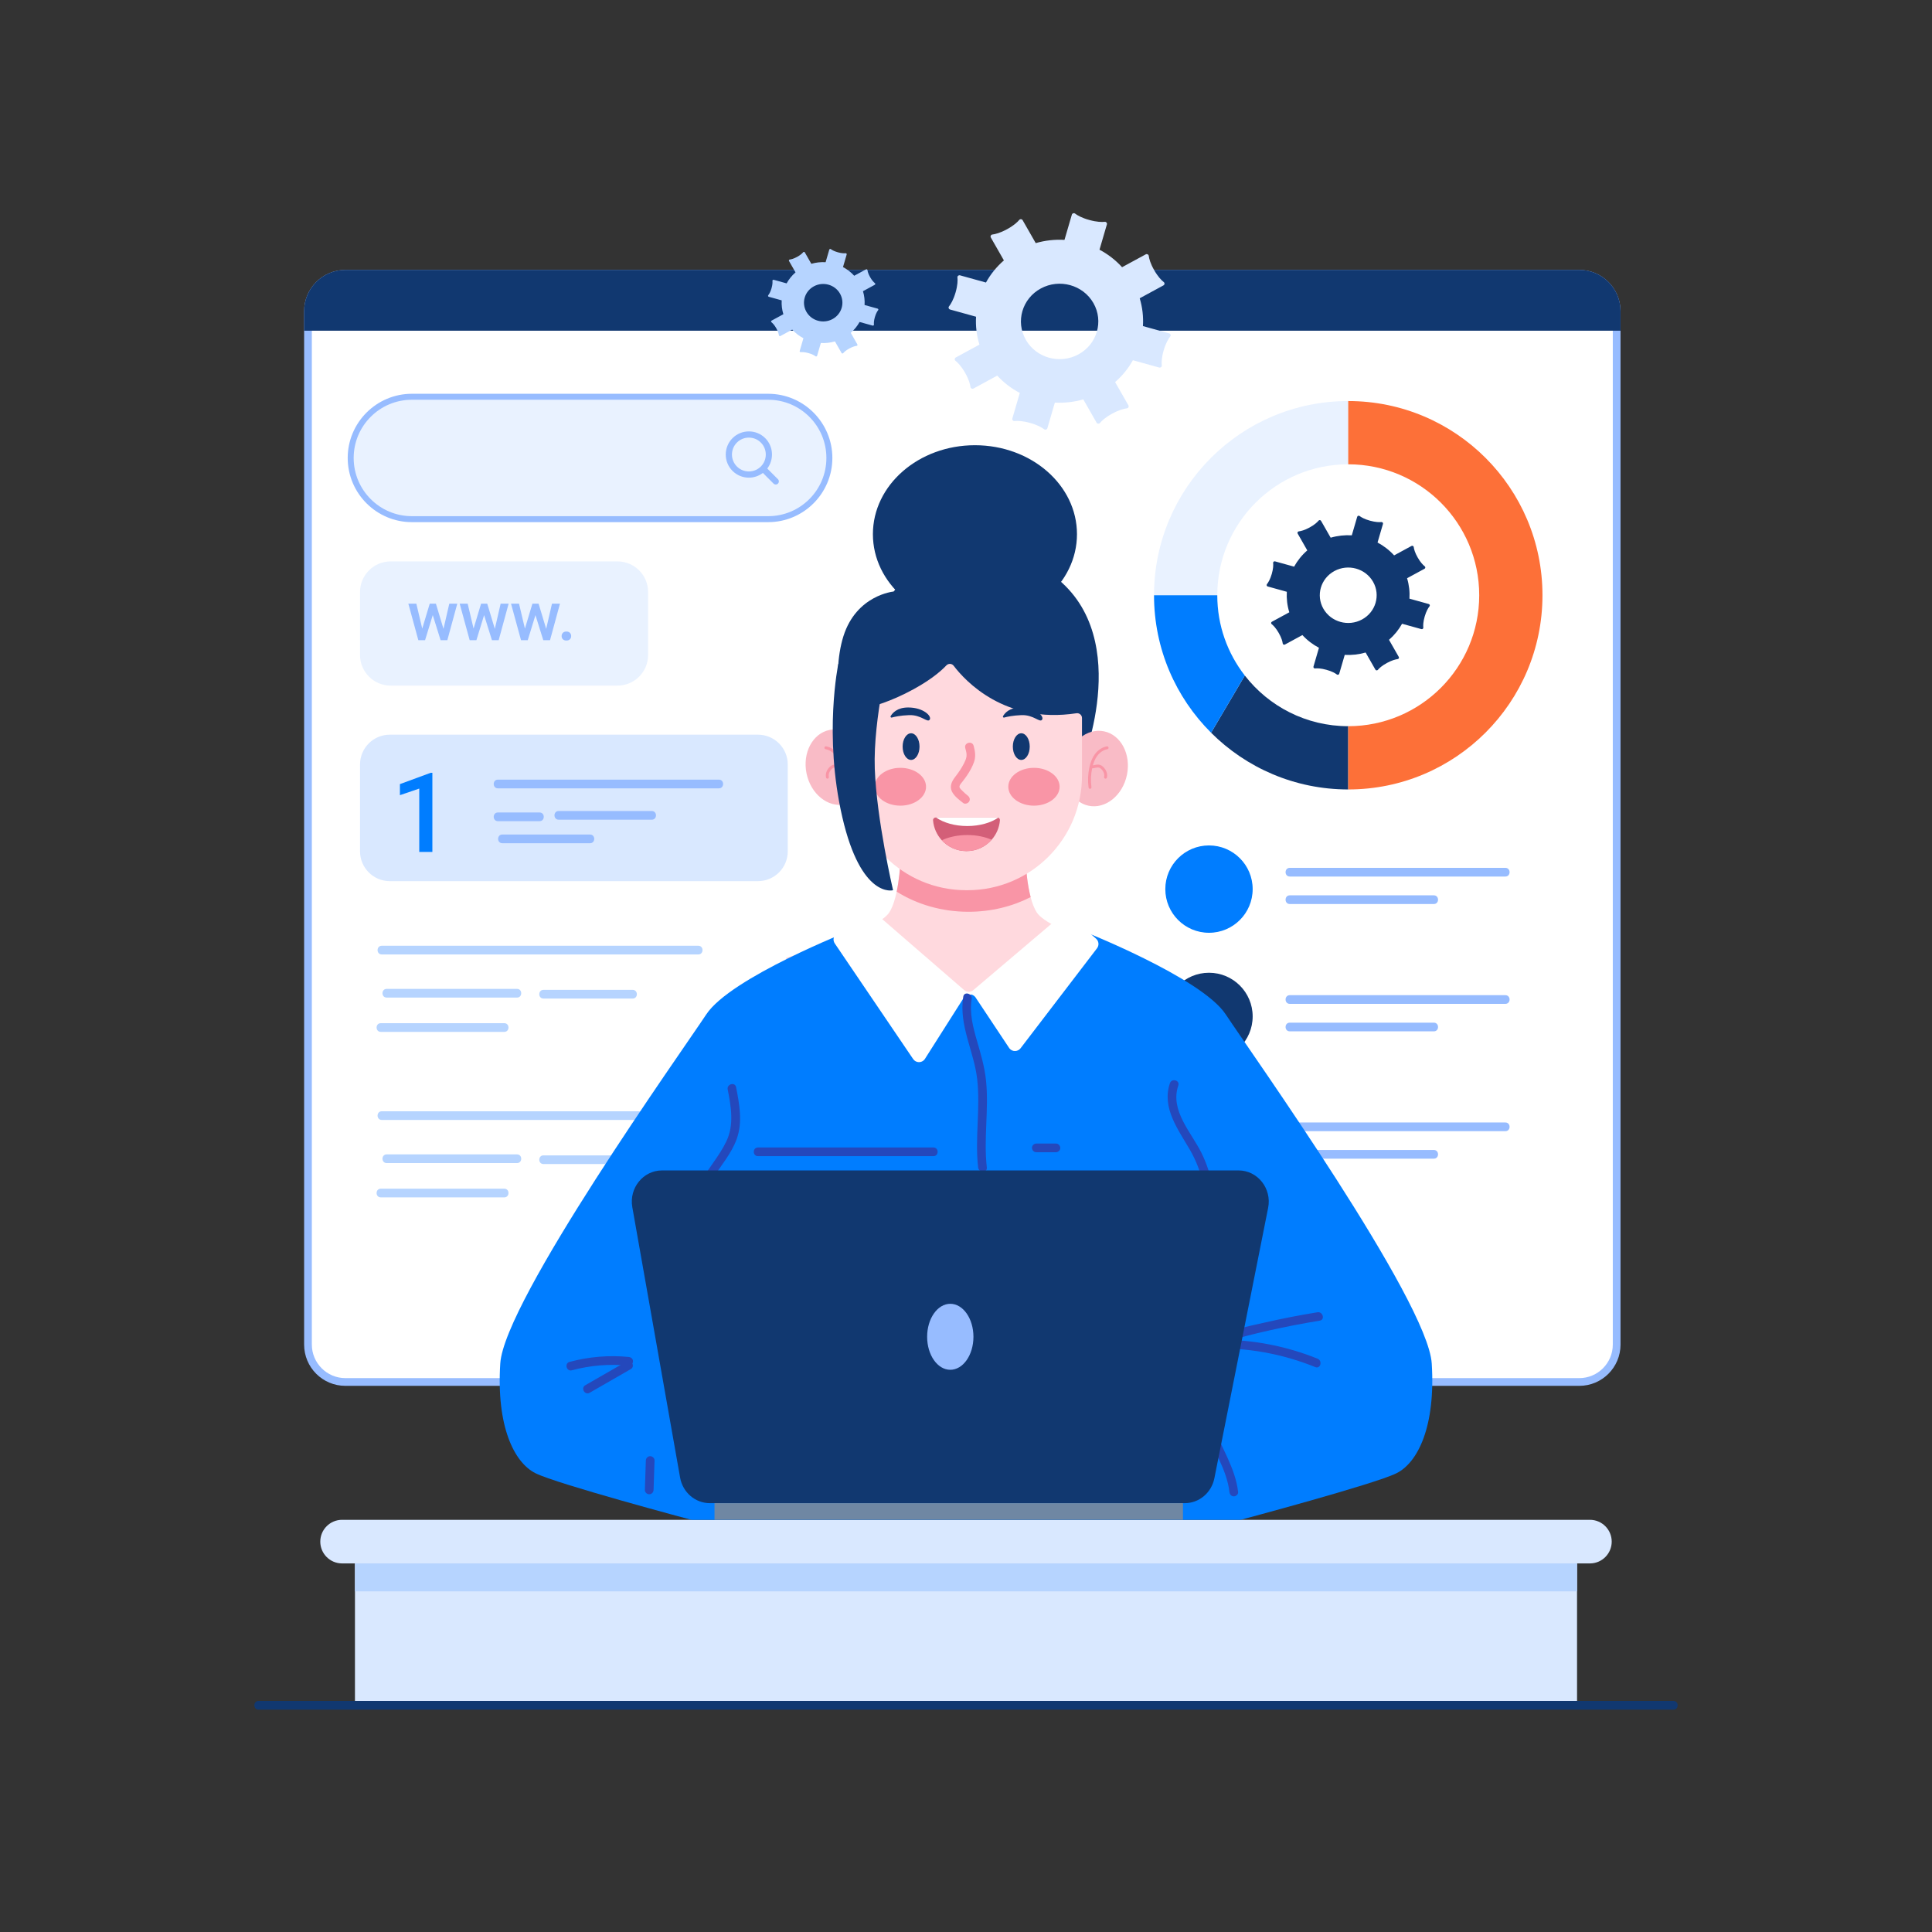 <svg xmlns="http://www.w3.org/2000/svg" xmlns:xlink="http://www.w3.org/1999/xlink" x="0px" y="0px" width="500px" height="500px" viewBox="0 0 500 500" xml:space="preserve"><rect x="0" y="0" width="500" height="500" fill="#333333" stroke="none"/><g id="Background"></g><g id="Object">	<g>		<g>			<g>				<path fill="#97BCFF" d="M419.391,80.53v267.448c0,5.901-4.776,10.677-10.669,10.677H89.375c-5.893,0-10.669-4.776-10.669-10.677     V80.53c0-5.901,4.776-10.676,10.669-10.676h319.347C414.615,69.853,419.391,74.629,419.391,80.53z"></path>			</g>			<g>				<path fill="#FFFFFF" d="M89.374,356.654c-4.78,0-8.669-3.893-8.669-8.677V80.53c0-4.784,3.889-8.676,8.669-8.676h319.348     c4.78,0,8.669,3.892,8.669,8.676v267.448c0,4.784-3.889,8.677-8.669,8.677H89.374z"></path>			</g>			<g>				<path fill="#113870" d="M419.391,80.53v5.059H78.706V80.53c0-5.901,4.776-10.676,10.669-10.676h319.347     C414.615,69.853,419.391,74.629,419.391,80.53z"></path>			</g>			<g>				<g>					<g>						<path fill="#113870" d="M322.16,174.83l-8.73,14.8c9.08,9.07,21.64,14.68,35.49,14.68v-16.37       C338.04,187.94,328.35,182.8,322.16,174.83z"></path>					</g>					<g>						<path fill="#E9F2FF" d="M298.66,154.05h16.37c0-18.72,15.18-33.89,33.89-33.89v-16.37       C321.16,103.79,298.66,126.29,298.66,154.05z"></path>					</g>					<g>						<path fill="#007DFF" d="M322.16,174.83l-8.73,14.8c-9.13-9.1-14.77-21.68-14.77-35.58h16.37       C315.03,161.88,317.69,169.09,322.16,174.83z"></path>					</g>					<g>						<path fill="#FD7038" d="M399.19,154.05c0,27.75-22.5,50.26-50.27,50.26v-16.37c18.72,0,33.9-15.17,33.9-33.89       c0-18.72-15.18-33.89-33.9-33.89v-16.37C376.69,103.79,399.19,126.29,399.19,154.05z"></path>					</g>				</g>				<g>					<g>						<g>							<circle fill="#007DFF" cx="312.885" cy="230.099" r="11.303"></circle>						</g>						<g>							<g>								<path fill="#97BCFF" d="M333.793,226.847c18.6,0,37.199,0,55.799,0c1.448,0,1.45-2.25,0-2.25c-18.6,0-37.199,0-55.799,0         C332.346,224.597,332.343,226.847,333.793,226.847L333.793,226.847z"></path>							</g>						</g>						<g>							<g>								<path fill="#97BCFF" d="M333.793,233.961c12.428,0,24.856,0,37.284,0c1.448,0,1.45-2.25,0-2.25c-12.428,0-24.856,0-37.284,0         C332.346,231.711,332.343,233.961,333.793,233.961L333.793,233.961z"></path>							</g>						</g>					</g>					<g>						<g>							<g>								<circle fill="#113870" cx="312.885" cy="263.049" r="11.303"></circle>							</g>						</g>						<g>							<g>								<path fill="#97BCFF" d="M333.793,259.798c18.6,0,37.199,0,55.799,0c1.448,0,1.45-2.25,0-2.25c-18.6,0-37.199,0-55.799,0         C332.346,257.548,332.343,259.798,333.793,259.798L333.793,259.798z"></path>							</g>						</g>						<g>							<g>								<path fill="#97BCFF" d="M333.793,266.912c12.428,0,24.856,0,37.284,0c1.448,0,1.45-2.25,0-2.25c-12.428,0-24.856,0-37.284,0         C332.346,264.662,332.343,266.912,333.793,266.912L333.793,266.912z"></path>							</g>						</g>					</g>					<g>						<g>							<circle fill="#007DFF" cx="312.885" cy="295.999" r="11.303"></circle>						</g>						<g>							<g>								<path fill="#97BCFF" d="M333.793,292.748c18.6,0,37.199,0,55.799,0c1.448,0,1.45-2.25,0-2.25c-18.6,0-37.199,0-55.799,0         C332.346,290.498,332.343,292.748,333.793,292.748L333.793,292.748z"></path>							</g>						</g>						<g>							<g>								<path fill="#97BCFF" d="M333.793,299.862c12.428,0,24.856,0,37.284,0c1.448,0,1.45-2.25,0-2.25c-12.428,0-24.856,0-37.284,0         C332.346,297.612,332.343,299.862,333.793,299.862L333.793,299.862z"></path>							</g>						</g>					</g>				</g>				<g>					<path fill="#D9E8FF" d="M196.158,228.039h-95.269c-4.26,0-7.713-3.453-7.713-7.713v-22.478c0-4.26,3.453-7.713,7.713-7.713      h95.269c4.26,0,7.713,3.453,7.713,7.713v22.478C203.871,224.586,200.417,228.039,196.158,228.039z"></path>				</g>				<g>					<g>						<path fill="#007DFF" d="M111.898,220.483h-3.393v-16.4l-5.006,1.706v-2.86l7.964-2.93h0.434V220.483z"></path>					</g>				</g>				<g>					<g>						<g>							<path fill="#97BCFF" d="M128.859,204.02c19.065,0,38.129,0,57.194,0c1.448,0,1.45-2.25,0-2.25c-19.065,0-38.129,0-57.194,0        C127.412,201.77,127.409,204.02,128.859,204.02L128.859,204.02z"></path>						</g>					</g>					<g>						<g>							<path fill="#97BCFF" d="M128.859,212.517c3.593,0,7.186,0,10.779,0c1.448,0,1.45-2.25,0-2.25c-3.593,0-7.186,0-10.779,0        C127.412,210.267,127.409,212.517,128.859,212.517L128.859,212.517z"></path>						</g>					</g>					<g>						<g>							<path fill="#97BCFF" d="M144.585,212.137c8.032,0,16.063,0,24.095,0c1.448,0,1.45-2.25,0-2.25c-8.032,0-16.063,0-24.095,0        C143.137,209.887,143.134,212.137,144.585,212.137L144.585,212.137z"></path>						</g>					</g>					<g>						<g>							<path fill="#97BCFF" d="M130.001,218.224c7.567,0,15.133,0,22.7,0c1.448,0,1.45-2.25,0-2.25c-7.567,0-15.133,0-22.7,0        C128.553,215.974,128.551,218.224,130.001,218.224L130.001,218.224z"></path>						</g>					</g>				</g>				<g>					<g>						<g>							<path fill="#B6D4FF" d="M98.804,247.011c21.313,0,42.627,0,63.94,0c5.994,0,11.989,0,17.983,0c1.448,0,1.45-2.25,0-2.25        c-21.313,0-42.627,0-63.94,0c-5.994,0-11.989,0-17.983,0C97.356,244.761,97.354,247.011,98.804,247.011L98.804,247.011z"></path>						</g>					</g>					<g>						<g>							<path fill="#B6D4FF" d="M100.072,258.171c11.244,0,22.489,0,33.733,0c1.448,0,1.45-2.25,0-2.25c-11.244,0-22.489,0-33.733,0        C98.624,255.921,98.622,258.171,100.072,258.171L100.072,258.171z"></path>						</g>					</g>					<g>						<g>							<path fill="#B6D4FF" d="M140.653,258.424c7.693,0,15.387,0,23.08,0c1.448,0,1.45-2.25,0-2.25c-7.693,0-15.387,0-23.08,0        C139.205,256.174,139.203,258.424,140.653,258.424L140.653,258.424z"></path>						</g>					</g>					<g>						<g>							<path fill="#B6D4FF" d="M98.55,267.048c10.653,0,21.305,0,31.958,0c1.448,0,1.45-2.25,0-2.25c-10.653,0-21.305,0-31.958,0        C97.103,264.798,97.1,267.048,98.55,267.048L98.55,267.048z"></path>						</g>					</g>				</g>				<g>					<g>						<g>							<path fill="#B6D4FF" d="M98.804,289.844c21.313,0,42.627,0,63.94,0c5.994,0,11.989,0,17.983,0c1.448,0,1.45-2.25,0-2.25        c-21.313,0-42.627,0-63.94,0c-5.994,0-11.989,0-17.983,0C97.356,287.594,97.354,289.844,98.804,289.844L98.804,289.844z"></path>						</g>					</g>					<g>						<g>							<path fill="#B6D4FF" d="M100.072,301.003c11.244,0,22.489,0,33.733,0c1.448,0,1.45-2.25,0-2.25c-11.244,0-22.489,0-33.733,0        C98.624,298.753,98.622,301.003,100.072,301.003L100.072,301.003z"></path>						</g>					</g>					<g>						<g>							<path fill="#B6D4FF" d="M140.653,301.257c7.693,0,15.387,0,23.08,0c1.448,0,1.45-2.25,0-2.25c-7.693,0-15.387,0-23.08,0        C139.205,299.007,139.203,301.257,140.653,301.257L140.653,301.257z"></path>						</g>					</g>					<g>						<g>							<path fill="#B6D4FF" d="M98.55,309.88c10.653,0,21.305,0,31.958,0c1.448,0,1.45-2.25,0-2.25c-10.653,0-21.305,0-31.958,0        C97.103,307.63,97.1,309.88,98.55,309.88L98.55,309.88z"></path>						</g>					</g>				</g>				<g>					<g>						<path fill="#E9F2FF" d="M159.802,177.437h-58.7c-4.378,0-7.926-3.549-7.926-7.926v-16.295c0-4.378,3.549-7.926,7.926-7.926       h58.7c4.378,0,7.926,3.549,7.926,7.926v16.295C167.728,173.888,164.18,177.437,159.802,177.437z"></path>					</g>					<g>						<g>							<path fill="#97BCFF" d="M114.775,162.751l1.502-6.521h2.069l-2.576,9.445h-1.745L112,159.188l-1.991,6.486h-1.745        l-2.584-9.445h2.069l1.527,6.451l1.938-6.451h1.598L114.775,162.751z"></path>						</g>						<g>							<path fill="#97BCFF" d="M128.062,162.751l1.502-6.521h2.069l-2.576,9.445h-1.745l-2.026-6.486l-1.991,6.486h-1.745        l-2.584-9.445h2.069l1.527,6.451l1.938-6.451h1.598L128.062,162.751z"></path>						</g>						<g>							<path fill="#97BCFF" d="M141.349,162.751l1.502-6.521h2.069l-2.576,9.445h-1.745l-2.026-6.486l-1.991,6.486h-1.745        l-2.584-9.445h2.069l1.527,6.451l1.938-6.451h1.598L141.349,162.751z"></path>						</g>						<g>							<path fill="#97BCFF" d="M146.578,163.44c0.395,0,0.701,0.112,0.916,0.336s0.323,0.505,0.323,0.843        c0,0.332-0.108,0.607-0.323,0.825s-0.521,0.327-0.916,0.327c-0.378,0-0.678-0.108-0.899-0.323        c-0.221-0.215-0.332-0.492-0.332-0.829s0.108-0.618,0.323-0.843S146.188,163.44,146.578,163.44z"></path>						</g>					</g>				</g>			</g>			<g>				<g>					<path fill="#97BCFF" d="M106.596,135.13c-9.159,0-16.61-7.451-16.61-16.61c0-9.159,7.451-16.61,16.61-16.61h92.209      c9.159,0,16.61,7.451,16.61,16.61c0,9.159-7.451,16.61-16.61,16.61H106.596z"></path>				</g>				<g>					<path fill="#E9F2FF" d="M198.805,133.584h-92.209c-8.32,0-15.064-6.744-15.064-15.064v0c0-8.32,6.744-15.064,15.064-15.064      h92.209c8.32,0,15.064,6.744,15.064,15.064v0C213.869,126.84,207.125,133.584,198.805,133.584z"></path>				</g>				<g>					<path fill="#97BCFF" d="M201.333,124.021l-2.764-2.764c1.787-2.346,1.616-5.717-0.525-7.859h0c-2.335-2.335-6.134-2.335-8.47,0      c-2.335,2.335-2.335,6.135,0,8.47c1.167,1.168,2.701,1.751,4.235,1.751c1.28,0,2.557-0.413,3.624-1.226l2.764,2.764      c0.157,0.157,0.363,0.235,0.568,0.235c0.206,0,0.411-0.078,0.568-0.235C201.647,124.843,201.647,124.335,201.333,124.021z       M190.711,120.731c-1.708-1.708-1.708-4.488,0-6.197c0.854-0.854,1.976-1.281,3.098-1.281c1.122,0,2.244,0.427,3.098,1.281      c1.708,1.708,1.708,4.488,0,6.197C195.198,122.439,192.419,122.439,190.711,120.731z"></path>				</g>			</g>			<g>				<g>					<path fill="#D9E8FF" d="M302.583,86.276l-6.792-1.885c0.15-2.391-0.117-4.824-0.834-7.196l6.148-3.338      c0.323-0.176,0.371-0.617,0.08-0.846c-0.589-0.465-1.502-1.379-2.489-3.106c-0.987-1.727-1.305-2.967-1.4-3.7      c-0.045-0.359-0.456-0.555-0.779-0.379l-6.125,3.325c-1.688-1.859-3.67-3.379-5.84-4.529l1.915-6.559      c0.101-0.347-0.189-0.691-0.558-0.653c-0.754,0.079-2.064,0.058-4.012-0.482c-1.951-0.539-3.075-1.198-3.673-1.652      c-0.293-0.221-0.725-0.078-0.828,0.272l-1.909,6.538c-2.473-0.144-4.99,0.122-7.44,0.833l-3.388-5.931      c-0.181-0.317-0.637-0.362-0.869-0.08c-0.477,0.574-1.417,1.465-3.186,2.426c-1.771,0.962-3.044,1.272-3.796,1.365      c-0.368,0.044-0.569,0.445-0.388,0.762l3.388,5.931c-1.91,1.657-3.467,3.602-4.64,5.729l-6.71-1.862      c-0.36-0.1-0.712,0.183-0.673,0.543c0.081,0.735,0.063,2.013-0.491,3.913c-0.557,1.901-1.229,2.997-1.695,3.581      c-0.227,0.286-0.08,0.707,0.276,0.806l6.728,1.867c-0.14,2.403,0.142,4.846,0.874,7.224l-6.125,3.325      c-0.323,0.176-0.369,0.619-0.08,0.846c0.589,0.465,1.503,1.381,2.489,3.106c0.987,1.727,1.305,2.967,1.4,3.7      c0.046,0.361,0.456,0.555,0.779,0.379l6.148-3.338c1.691,1.843,3.672,3.346,5.836,4.48l-1.933,6.622      c-0.101,0.347,0.189,0.691,0.558,0.653c0.754-0.079,2.062-0.061,4.011,0.48c1.953,0.542,3.075,1.198,3.673,1.652      c0.294,0.224,0.725,0.078,0.829-0.27l1.937-6.636c2.446,0.135,4.931-0.134,7.353-0.836l3.446,6.032      c0.181,0.317,0.635,0.36,0.869,0.08c0.475-0.577,1.417-1.465,3.186-2.426c1.771-0.962,3.042-1.274,3.796-1.365      c0.367-0.046,0.569-0.445,0.388-0.762l-3.446-6.032c1.887-1.638,3.431-3.556,4.601-5.654l6.807,1.889      c0.358,0.098,0.712-0.183,0.672-0.545c-0.081-0.735-0.062-2.01,0.492-3.91c0.557-1.901,1.229-2.997,1.694-3.581      C303.086,86.796,302.939,86.374,302.583,86.276z M282.977,78.437c2.691,4.71,0.955,10.655-3.877,13.279      c-4.832,2.623-10.928,0.93-13.619-3.78c-2.689-4.708-0.956-10.652,3.876-13.275C274.189,72.037,280.288,73.729,282.977,78.437z      "></path>				</g>				<g>					<path fill="#B6D4FF" d="M227.125,79.872l-3.374-0.936c0.074-1.188-0.058-2.396-0.414-3.574l3.054-1.658      c0.161-0.087,0.184-0.307,0.04-0.42c-0.293-0.231-0.746-0.685-1.236-1.543c-0.49-0.858-0.648-1.474-0.695-1.838      c-0.022-0.178-0.227-0.276-0.387-0.188l-3.042,1.652c-0.839-0.923-1.823-1.678-2.901-2.249l0.951-3.258      c0.05-0.172-0.094-0.343-0.277-0.324c-0.374,0.039-1.025,0.029-1.993-0.24c-0.969-0.268-1.527-0.595-1.824-0.821      c-0.146-0.11-0.36-0.039-0.411,0.135l-0.948,3.247c-1.228-0.072-2.478,0.061-3.695,0.414l-1.683-2.946      c-0.09-0.158-0.316-0.18-0.431-0.04c-0.237,0.285-0.704,0.728-1.583,1.205c-0.88,0.478-1.512,0.632-1.885,0.678      c-0.183,0.022-0.283,0.221-0.193,0.379l1.683,2.946c-0.949,0.823-1.722,1.789-2.305,2.845l-3.333-0.925      c-0.179-0.05-0.354,0.091-0.335,0.27c0.04,0.365,0.032,1-0.244,1.943c-0.277,0.944-0.61,1.489-0.842,1.779      c-0.113,0.142-0.04,0.351,0.137,0.4l3.342,0.927c-0.07,1.194,0.071,2.407,0.434,3.588l-3.042,1.652      c-0.161,0.087-0.183,0.308-0.04,0.42c0.293,0.231,0.747,0.686,1.236,1.543c0.49,0.858,0.648,1.474,0.695,1.838      c0.023,0.18,0.227,0.276,0.387,0.188l3.054-1.658c0.84,0.915,1.824,1.662,2.899,2.225l-0.96,3.289      c-0.05,0.172,0.094,0.343,0.277,0.324c0.374-0.039,1.024-0.03,1.992,0.238c0.97,0.269,1.527,0.595,1.824,0.821      c0.146,0.111,0.36,0.039,0.412-0.134l0.962-3.296c1.215,0.067,2.449-0.067,3.652-0.415l1.712,2.996      c0.09,0.158,0.316,0.179,0.432,0.04c0.236-0.286,0.704-0.728,1.583-1.205c0.88-0.478,1.511-0.633,1.885-0.678      c0.182-0.023,0.283-0.221,0.193-0.379l-1.712-2.996c0.937-0.814,1.704-1.766,2.285-2.808l3.381,0.938      c0.178,0.048,0.354-0.091,0.334-0.271c-0.04-0.365-0.031-0.999,0.245-1.942c0.277-0.944,0.61-1.489,0.842-1.779      C227.375,80.131,227.302,79.921,227.125,79.872z M217.387,75.979c1.337,2.34,0.474,5.293-1.925,6.596      c-2.4,1.303-5.428,0.462-6.764-1.878c-1.336-2.338-0.475-5.291,1.925-6.594C213.022,72.8,216.051,73.64,217.387,75.979z"></path>				</g>				<g>					<g>						<path fill="#113870" d="M369.755,156.319l-4.991-1.385c0.11-1.757-0.086-3.545-0.613-5.288l4.518-2.453       c0.238-0.129,0.272-0.454,0.059-0.621c-0.433-0.342-1.104-1.014-1.829-2.283c-0.725-1.269-0.959-2.18-1.029-2.719       c-0.033-0.264-0.335-0.408-0.573-0.279l-4.501,2.444c-1.241-1.366-2.697-2.483-4.291-3.328l1.407-4.82       c0.074-0.255-0.139-0.508-0.41-0.48c-0.554,0.058-1.516,0.043-2.949-0.354c-1.434-0.396-2.259-0.88-2.699-1.214       c-0.215-0.163-0.533-0.057-0.608,0.2l-1.403,4.804c-1.817-0.106-3.667,0.09-5.467,0.612l-2.49-4.358       c-0.133-0.233-0.468-0.266-0.638-0.059c-0.35,0.422-1.041,1.077-2.341,1.783c-1.302,0.707-2.237,0.935-2.789,1.003       c-0.271,0.032-0.418,0.327-0.285,0.56l2.49,4.358c-1.404,1.217-2.548,2.647-3.41,4.21l-4.931-1.368       c-0.264-0.073-0.523,0.135-0.495,0.399c0.059,0.54,0.047,1.479-0.361,2.875c-0.409,1.397-0.903,2.203-1.245,2.631       c-0.167,0.21-0.059,0.52,0.203,0.592l4.944,1.372c-0.103,1.766,0.104,3.561,0.642,5.309l-4.501,2.444       c-0.238,0.129-0.271,0.455-0.059,0.621c0.433,0.342,1.105,1.015,1.829,2.283c0.725,1.269,0.959,2.18,1.029,2.719       c0.034,0.266,0.335,0.408,0.573,0.279l4.518-2.453c1.243,1.354,2.698,2.458,4.289,3.292l-1.421,4.866       c-0.074,0.255,0.139,0.508,0.41,0.48c0.554-0.058,1.515-0.045,2.948,0.353c1.435,0.398,2.259,0.88,2.699,1.214       c0.216,0.164,0.533,0.057,0.609-0.199l1.424-4.876c1.798,0.099,3.624-0.099,5.404-0.614l2.532,4.432       c0.133,0.233,0.467,0.265,0.638,0.059c0.349-0.424,1.041-1.077,2.341-1.783c1.302-0.707,2.236-0.936,2.789-1.003       c0.27-0.034,0.418-0.327,0.285-0.56l-2.532-4.432c1.387-1.204,2.521-2.613,3.381-4.155l5.002,1.388       c0.263,0.072,0.523-0.135,0.494-0.4c-0.059-0.54-0.046-1.477,0.362-2.874c0.409-1.397,0.903-2.203,1.245-2.631       C370.125,156.702,370.017,156.392,369.755,156.319z M355.348,150.559c1.977,3.461,0.702,7.83-2.849,9.758       c-3.551,1.928-8.03,0.683-10.008-2.778c-1.976-3.46-0.703-7.827,2.848-9.755C348.891,145.856,353.372,147.1,355.348,150.559z"></path>					</g>				</g>			</g>		</g>		<g>			<g>				<path fill="#D9E8FF" d="M411.468,404.613H88.532c-3.117,0-5.643-2.527-5.643-5.643l0,0c0-3.117,2.527-5.643,5.643-5.643h322.936     c3.117,0,5.643,2.527,5.643,5.643l0,0C417.111,402.086,414.585,404.613,411.468,404.613z"></path>			</g>			<g>				<rect x="91.861" y="404.613" fill="#D9E8FF" width="316.278" height="36.713"></rect>			</g>			<g>				<rect x="91.861" y="404.613" fill="#B6D4FF" width="316.278" height="7.228"></rect>			</g>		</g>		<g>			<g>				<path fill="#113870" d="M66.91,442.451c47.752,0,95.504,0,143.256,0c47.508,0,95.017,0,142.525,0c26.8,0,53.599,0,80.399,0     c1.448,0,1.45-2.25,0-2.25c-47.752,0-95.504,0-143.256,0c-47.508,0-95.017,0-142.525,0c-26.8,0-53.599,0-80.399,0     C65.462,440.201,65.46,442.451,66.91,442.451L66.91,442.451z"></path>			</g>		</g>		<g>			<g>				<g>					<ellipse fill="#113870" cx="252.313" cy="138.247" rx="26.407" ry="23.025"></ellipse>				</g>				<g>					<path fill="#113870" d="M218.292,190.767c0,0-3.39-15.461-0.013-26.124s12.973-11.551,12.973-11.551s16.172-20.437,39.63-5.331      s9.137,49.759,9.137,49.759L218.292,190.767z"></path>				</g>				<g>					<g>						<g>							<path fill="#FFD9DE" d="M295,247.871v20.783l-45.771,12.257l-45.771-12.257v-20.783c0,0,23.588-6.8,26.719-11.777        c0.841-1.339,1.449-3.252,1.883-5.334c1.195-5.664,1.138-12.576,1.138-12.576l16.031,3.544l16.035-3.544        c0,0-0.07,8.139,1.463,13.99c0.398,1.523,0.906,2.892,1.554,3.92C271.412,241.071,295,247.871,295,247.871z"></path>						</g>						<g>							<path fill="#F995A6" d="M266.727,232.174c-4.707,2.408-10.207,3.792-16.087,3.792c-6.953,0-13.377-1.935-18.579-5.206        c1.195-5.664,1.138-12.576,1.138-12.576l16.031,3.544l16.035-3.544C265.264,218.184,265.194,226.323,266.727,232.174z"></path>						</g>					</g>					<g>						<g>							<g>																	<ellipse transform="matrix(0.203 -0.979 0.979 0.203 31.614 436.244)" fill="#F9BBC6" cx="283.641" cy="198.712" rx="9.835" ry="8.089"></ellipse>							</g>							<g>								<g>									<path fill="#F995A6" d="M282.092,204.147c-0.186,0-0.347-0.137-0.372-0.325c-0.233-1.745-0.163-3.502,0.209-5.224          c0.302-1.401,0.762-2.511,1.405-3.392c0.808-1.107,1.948-1.853,3.128-2.046c0.214-0.032,0.397,0.106,0.431,0.31          c0.033,0.204-0.105,0.397-0.31,0.431c-0.986,0.162-1.95,0.799-2.644,1.749c-0.58,0.795-0.998,1.812-1.278,3.108          c-0.353,1.637-0.42,3.308-0.197,4.966c0.027,0.206-0.117,0.394-0.322,0.421          C282.125,204.146,282.107,204.147,282.092,204.147z"></path>								</g>								<g>									<path fill="#F995A6" d="M286.105,201.513c-0.03,0-0.061-0.003-0.091-0.011c-0.201-0.05-0.323-0.254-0.272-0.455          c0.165-0.661-0.137-1.466-0.77-2.051c-0.17-0.156-0.313-0.254-0.453-0.308c-0.337-0.13-0.741-0.046-1.17,0.046          c-0.278,0.059-0.566,0.12-0.865,0.13c-0.223,0.006-0.381-0.156-0.388-0.362s0.155-0.38,0.362-0.388          c0.232-0.008,0.477-0.06,0.735-0.114c0.492-0.104,1.053-0.221,1.595-0.012c0.231,0.089,0.451,0.234,0.691,0.456          c0.832,0.768,1.22,1.861,0.988,2.785C286.427,201.399,286.273,201.513,286.105,201.513z"></path>								</g>							</g>						</g>						<g>							<g>																	<ellipse transform="matrix(0.979 -0.203 0.203 0.979 -35.748 47.975)" fill="#F9BBC6" cx="216.612" cy="198.712" rx="8.089" ry="9.835"></ellipse>							</g>							<g>								<g>									<path fill="#F995A6" d="M218.162,204.147c-0.016,0-0.032-0.001-0.05-0.003c-0.205-0.027-0.35-0.216-0.322-0.421          c0.222-1.662,0.155-3.333-0.197-4.967c-0.28-1.296-0.698-2.313-1.278-3.108c-0.693-0.949-1.656-1.586-2.644-1.749          c-0.205-0.034-0.343-0.227-0.31-0.431c0.033-0.204,0.219-0.346,0.431-0.309c1.18,0.194,2.32,0.94,3.128,2.046          c0.644,0.881,1.104,1.991,1.405,3.392c0.371,1.719,0.441,3.477,0.209,5.224          C218.509,204.01,218.348,204.147,218.162,204.147z"></path>								</g>								<g>									<path fill="#F995A6" d="M214.148,201.513c-0.168,0-0.321-0.114-0.363-0.284c-0.232-0.925,0.156-2.018,0.988-2.785          c0.24-0.222,0.46-0.367,0.691-0.456c0.544-0.211,1.103-0.093,1.594,0.012c0.259,0.055,0.503,0.106,0.736,0.114          c0.207,0.007,0.369,0.181,0.362,0.388c-0.007,0.207-0.187,0.37-0.388,0.362c-0.299-0.01-0.587-0.071-0.866-0.13          c-0.428-0.091-0.832-0.176-1.169-0.046c-0.14,0.054-0.283,0.152-0.453,0.309c-0.633,0.583-0.935,1.389-0.77,2.051          c0.051,0.201-0.071,0.405-0.272,0.455C214.209,201.509,214.179,201.513,214.148,201.513z"></path>								</g>							</g>						</g>					</g>					<g>						<g>							<path fill="#FFD9DE" d="M280.018,185.819v14.936c0,16.365-13.267,29.632-29.632,29.632h-0.34        c-16.365,0-29.632-13.267-29.632-29.632v-15.687c0-0.605,0.433-1.12,1.028-1.226c2.864-0.51,7.411-1.673,12.765-4.318        c6.132-3.026,9.286-5.801,10.708-7.316c0.528-0.562,1.428-0.523,1.894,0.091c2.961,3.897,13.24,15.113,31.77,12.291        C279.336,184.476,280.018,185.055,280.018,185.819z"></path>						</g>						<g>							<g>								<g>									<ellipse fill="#113870" cx="235.785" cy="193.219" rx="2.186" ry="3.448"></ellipse>								</g>							</g>							<g>								<g>									<ellipse fill="#113870" cx="264.308" cy="193.219" rx="2.186" ry="3.448"></ellipse>								</g>							</g>						</g>						<g>							<g>								<path fill="#F995A6" d="M249.807,193.602c0.189,0.693,0.419,1.428,0.324,2.157c-0.08,0.618-0.351,1.21-0.628,1.761         c-0.65,1.297-1.466,2.457-2.35,3.602c-0.837,1.084-1.46,2.4-0.791,3.737c0.601,1.201,1.887,2.166,2.926,2.966         c0.482,0.371,1.26,0.074,1.539-0.404c0.34-0.581,0.079-1.167-0.404-1.539c-0.465-0.358-0.902-0.759-1.313-1.177         c-0.276-0.28-0.805-0.682-0.798-1.115c0.008-0.466,0.516-0.986,0.787-1.328c0.438-0.554,0.864-1.115,1.251-1.706         c0.699-1.065,1.349-2.22,1.753-3.432c0.463-1.388,0.248-2.741-0.127-4.12C251.597,191.608,249.426,192.201,249.807,193.602         L249.807,193.602z"></path>							</g>						</g>						<g>							<g>								<path fill="#D35F78" d="M258.783,212.293c-0.157,1.924-0.941,3.672-2.151,5.036c-1.587,1.801-3.915,2.935-6.503,2.935         c-2.528,0-4.802-1.081-6.39-2.805c-1.274-1.381-2.104-3.178-2.268-5.166c-0.033-0.387,0.28-0.717,0.667-0.717h15.978         c0.077,0,0.15,0.013,0.22,0.04C258.613,211.709,258.81,211.982,258.783,212.293z"></path>							</g>							<g>								<path fill="#FFFFFF" d="M258.336,211.616c-1.914,1.321-4.789,2.161-8.007,2.161c-3.248,0-6.15-0.857-8.061-2.201h15.848         C258.193,211.576,258.266,211.589,258.336,211.616z"></path>							</g>							<g>								<path fill="#F995A6" d="M256.632,217.329c-1.587,1.801-3.915,2.935-6.503,2.935c-2.528,0-4.802-1.081-6.39-2.805         c1.798-0.847,4.092-1.354,6.59-1.354C252.697,216.105,254.881,216.558,256.632,217.329z"></path>							</g>						</g>						<g>							<g>								<path fill="#113870" d="M230.783,185.703c-0.215,0.059-0.396-0.171-0.285-0.365c0.459-0.804,1.68-2.244,4.533-2.244         c3.959,0,6.173,2.256,5.577,3.151c-0.596,0.894-2.15-1.299-5.364-1.171C233.051,185.161,231.529,185.498,230.783,185.703z"></path>							</g>							<g>								<path fill="#113870" d="M259.867,185.703c-0.215,0.059-0.396-0.171-0.285-0.365c0.459-0.804,1.68-2.244,4.533-2.244         c3.959,0,6.173,2.256,5.577,3.151s-2.15-1.299-5.364-1.171C262.136,185.161,260.613,185.498,259.867,185.703z"></path>							</g>						</g>						<g>							<g>								<ellipse fill="#F995A6" cx="233.017" cy="203.609" rx="6.642" ry="4.896"></ellipse>							</g>							<g>								<ellipse fill="#F995A6" cx="267.587" cy="203.609" rx="6.642" ry="4.896"></ellipse>							</g>						</g>					</g>				</g>				<g>					<path fill="#113870" d="M230.465,168.202c0,0-4.532,17.578-4.073,30.723c0.459,13.145,4.729,31.462,4.729,31.462      s-8.245,2.318-13.136-18.928s-1.03-39.647-1.03-39.647L230.465,168.202z"></path>				</g>			</g>			<g>				<g>					<path fill="#007DFF" d="M361.407,381.275c-5.58,2.794-40.329,12.055-40.329,12.055H178.924c0,0-34.749-9.261-40.329-12.055      c-5.58-2.786-10.147-12.174-9.127-28.401c1.013-16.234,47.042-80.844,53.323-90.359c6.281-9.514,37.282-21.688,37.282-21.688      l29.928,17.255l29.928-17.255c0,0,31.001,12.174,37.282,21.688c6.273,9.514,52.309,74.124,53.323,90.359      C371.547,369.101,366.987,378.489,361.407,381.275z"></path>				</g>				<g>					<path fill="#FFFFFF" d="M227.094,236.81l22.421,19.416c0.682,0.591,1.694,0.596,2.382,0.012l22.701-19.262      c0.695-0.59,1.718-0.578,2.4,0.028l6.672,5.931c0.716,0.637,0.82,1.718,0.238,2.479l-19.786,25.874      c-0.727,0.951-2.157,0.959-2.895,0.016l-8.814-13.259c-0.744-0.951-2.188-0.934-2.909,0.034l-10.2,16.067      c-0.752,1.01-2.276,0.976-2.982-0.066l-20.289-29.927c-0.592-0.874-0.325-2.066,0.584-2.602l8.35-4.934      C225.642,236.218,226.499,236.295,227.094,236.81z"></path>				</g>				<g>					<g>						<g>							<path fill="#2448BC" d="M188.328,281.958c0.881,4.469,1.698,9.136-0.346,13.421c-1.798,3.769-4.673,6.954-6.716,10.595        c-4.095,7.301-6.464,15.472-7.003,23.819c-0.093,1.446,2.157,1.44,2.25,0c0.56-8.67,3.239-17.146,7.792-24.548        c2.146-3.489,4.991-6.63,6.38-10.538c1.536-4.323,0.673-8.981-0.187-13.347C190.218,279.94,188.049,280.541,188.328,281.958        L188.328,281.958z"></path>						</g>					</g>					<g>						<g>							<path fill="#2448BC" d="M148.001,354.63c4.795-1.291,9.754-1.685,14.695-1.199c0.606,0.06,1.125-0.56,1.125-1.125        c0-0.658-0.518-1.065-1.125-1.125c-5.128-0.505-10.318-0.06-15.293,1.279C146.006,352.837,146.599,355.008,148.001,354.63        L148.001,354.63z"></path>						</g>					</g>					<g>						<g>							<path fill="#2448BC" d="M162.106,352.379c-3.545,2.04-7.089,4.08-10.634,6.12c-1.255,0.722-0.123,2.667,1.136,1.943        c3.545-2.04,7.089-4.08,10.634-6.12C164.496,353.599,163.364,351.655,162.106,352.379L162.106,352.379z"></path>						</g>					</g>					<g>						<g>							<path fill="#2448BC" d="M302.772,280.337c-2.168,6.354,2.138,11.994,5.153,17.188c3.225,5.555,4.574,11.916,3.936,18.304        c-0.144,1.44,2.107,1.43,2.25,0c0.598-5.993-0.507-12.077-3.181-17.475c-2.651-5.353-8.193-10.96-5.989-17.418        C305.41,279.562,303.238,278.972,302.772,280.337L302.772,280.337z"></path>						</g>					</g>					<g>						<g>							<path fill="#2448BC" d="M316.844,348.244c1.586-1.305,3.55-1.928,5.504-2.448c2.053-0.546,4.124-1.029,6.196-1.496        c4.307-0.971,8.644-1.805,13.002-2.515c1.426-0.232,0.821-2.401-0.598-2.17c-4.675,0.761-9.325,1.666-13.941,2.729        c-4.016,0.925-8.483,1.616-11.754,4.309C314.134,347.574,315.734,349.157,316.844,348.244L316.844,348.244z"></path>						</g>					</g>					<g>						<g>							<path fill="#2448BC" d="M315.884,348.95c8.418,0.04,16.713,1.696,24.515,4.855c1.342,0.543,1.925-1.632,0.598-2.17        c-7.976-3.23-16.509-4.895-25.113-4.936C314.436,346.693,314.434,348.943,315.884,348.95L315.884,348.95z"></path>						</g>					</g>					<g>						<g>							<path fill="#2448BC" d="M311.817,369.69c2.08,5.449,5.666,10.539,6.361,16.44c0.072,0.608,0.466,1.118,1.125,1.125        c0.553,0.006,1.196-0.522,1.125-1.125c-0.729-6.184-4.264-11.336-6.441-17.038C313.476,367.753,311.3,368.334,311.817,369.69        L311.817,369.69z"></path>						</g>					</g>					<g>						<g>							<path fill="#2448BC" d="M167.145,377.982c-0.085,2.536-0.169,5.073-0.254,7.609c-0.02,0.608,0.532,1.125,1.125,1.125        c0.626,0,1.105-0.515,1.125-1.125c0.085-2.536,0.169-5.073,0.254-7.609c0.02-0.608-0.532-1.125-1.125-1.125        C167.644,376.857,167.166,377.372,167.145,377.982L167.145,377.982z"></path>						</g>					</g>					<g>						<g>							<path fill="#2448BC" d="M249.293,257.93c-1.192,7.429,2.783,14.129,3.602,21.358c0.86,7.601-0.625,15.25,0.243,22.854        c0.162,1.422,2.414,1.439,2.25,0c-0.85-7.451,0.546-14.935-0.194-22.388c-0.354-3.566-1.353-6.944-2.349-10.372        c-1.022-3.518-1.973-7.17-1.382-10.855C251.69,257.111,249.522,256.502,249.293,257.93L249.293,257.93z"></path>						</g>					</g>					<g>						<g>							<path fill="#2448BC" d="M196.17,299.213c15.133,0,30.267,0,45.4,0c1.448,0,1.45-2.25,0-2.25c-15.133,0-30.267,0-45.4,0        C194.722,296.963,194.72,299.213,196.17,299.213L196.17,299.213z"></path>						</g>					</g>					<g>						<g>							<path fill="#2448BC" d="M268.201,298.198c1.691,0,3.382,0,5.073,0c0.588,0,1.152-0.517,1.125-1.125        c-0.027-0.61-0.494-1.125-1.125-1.125c-1.691,0-3.382,0-5.073,0c-0.588,0-1.152,0.517-1.125,1.125        C267.103,297.683,267.57,298.198,268.201,298.198L268.201,298.198z"></path>						</g>					</g>				</g>			</g>			<g>				<g>					<path fill="#113870" d="M176.009,382.396l-12.367-69.977c-0.875-4.952,2.811-9.513,7.689-9.513h149.205      c4.948,0,8.651,4.685,7.657,9.686L314.28,382.57c-0.746,3.751-3.945,6.444-7.657,6.444H183.699      C179.923,389.015,176.687,386.229,176.009,382.396z"></path>				</g>				<g>					<ellipse fill="#97BCFF" cx="245.934" cy="345.961" rx="5.992" ry="8.539"></ellipse>				</g>				<g>					<rect x="184.915" y="389.015" fill="#6F87A3" width="121.236" height="4.312"></rect>				</g>			</g>		</g>	</g></g></svg>
